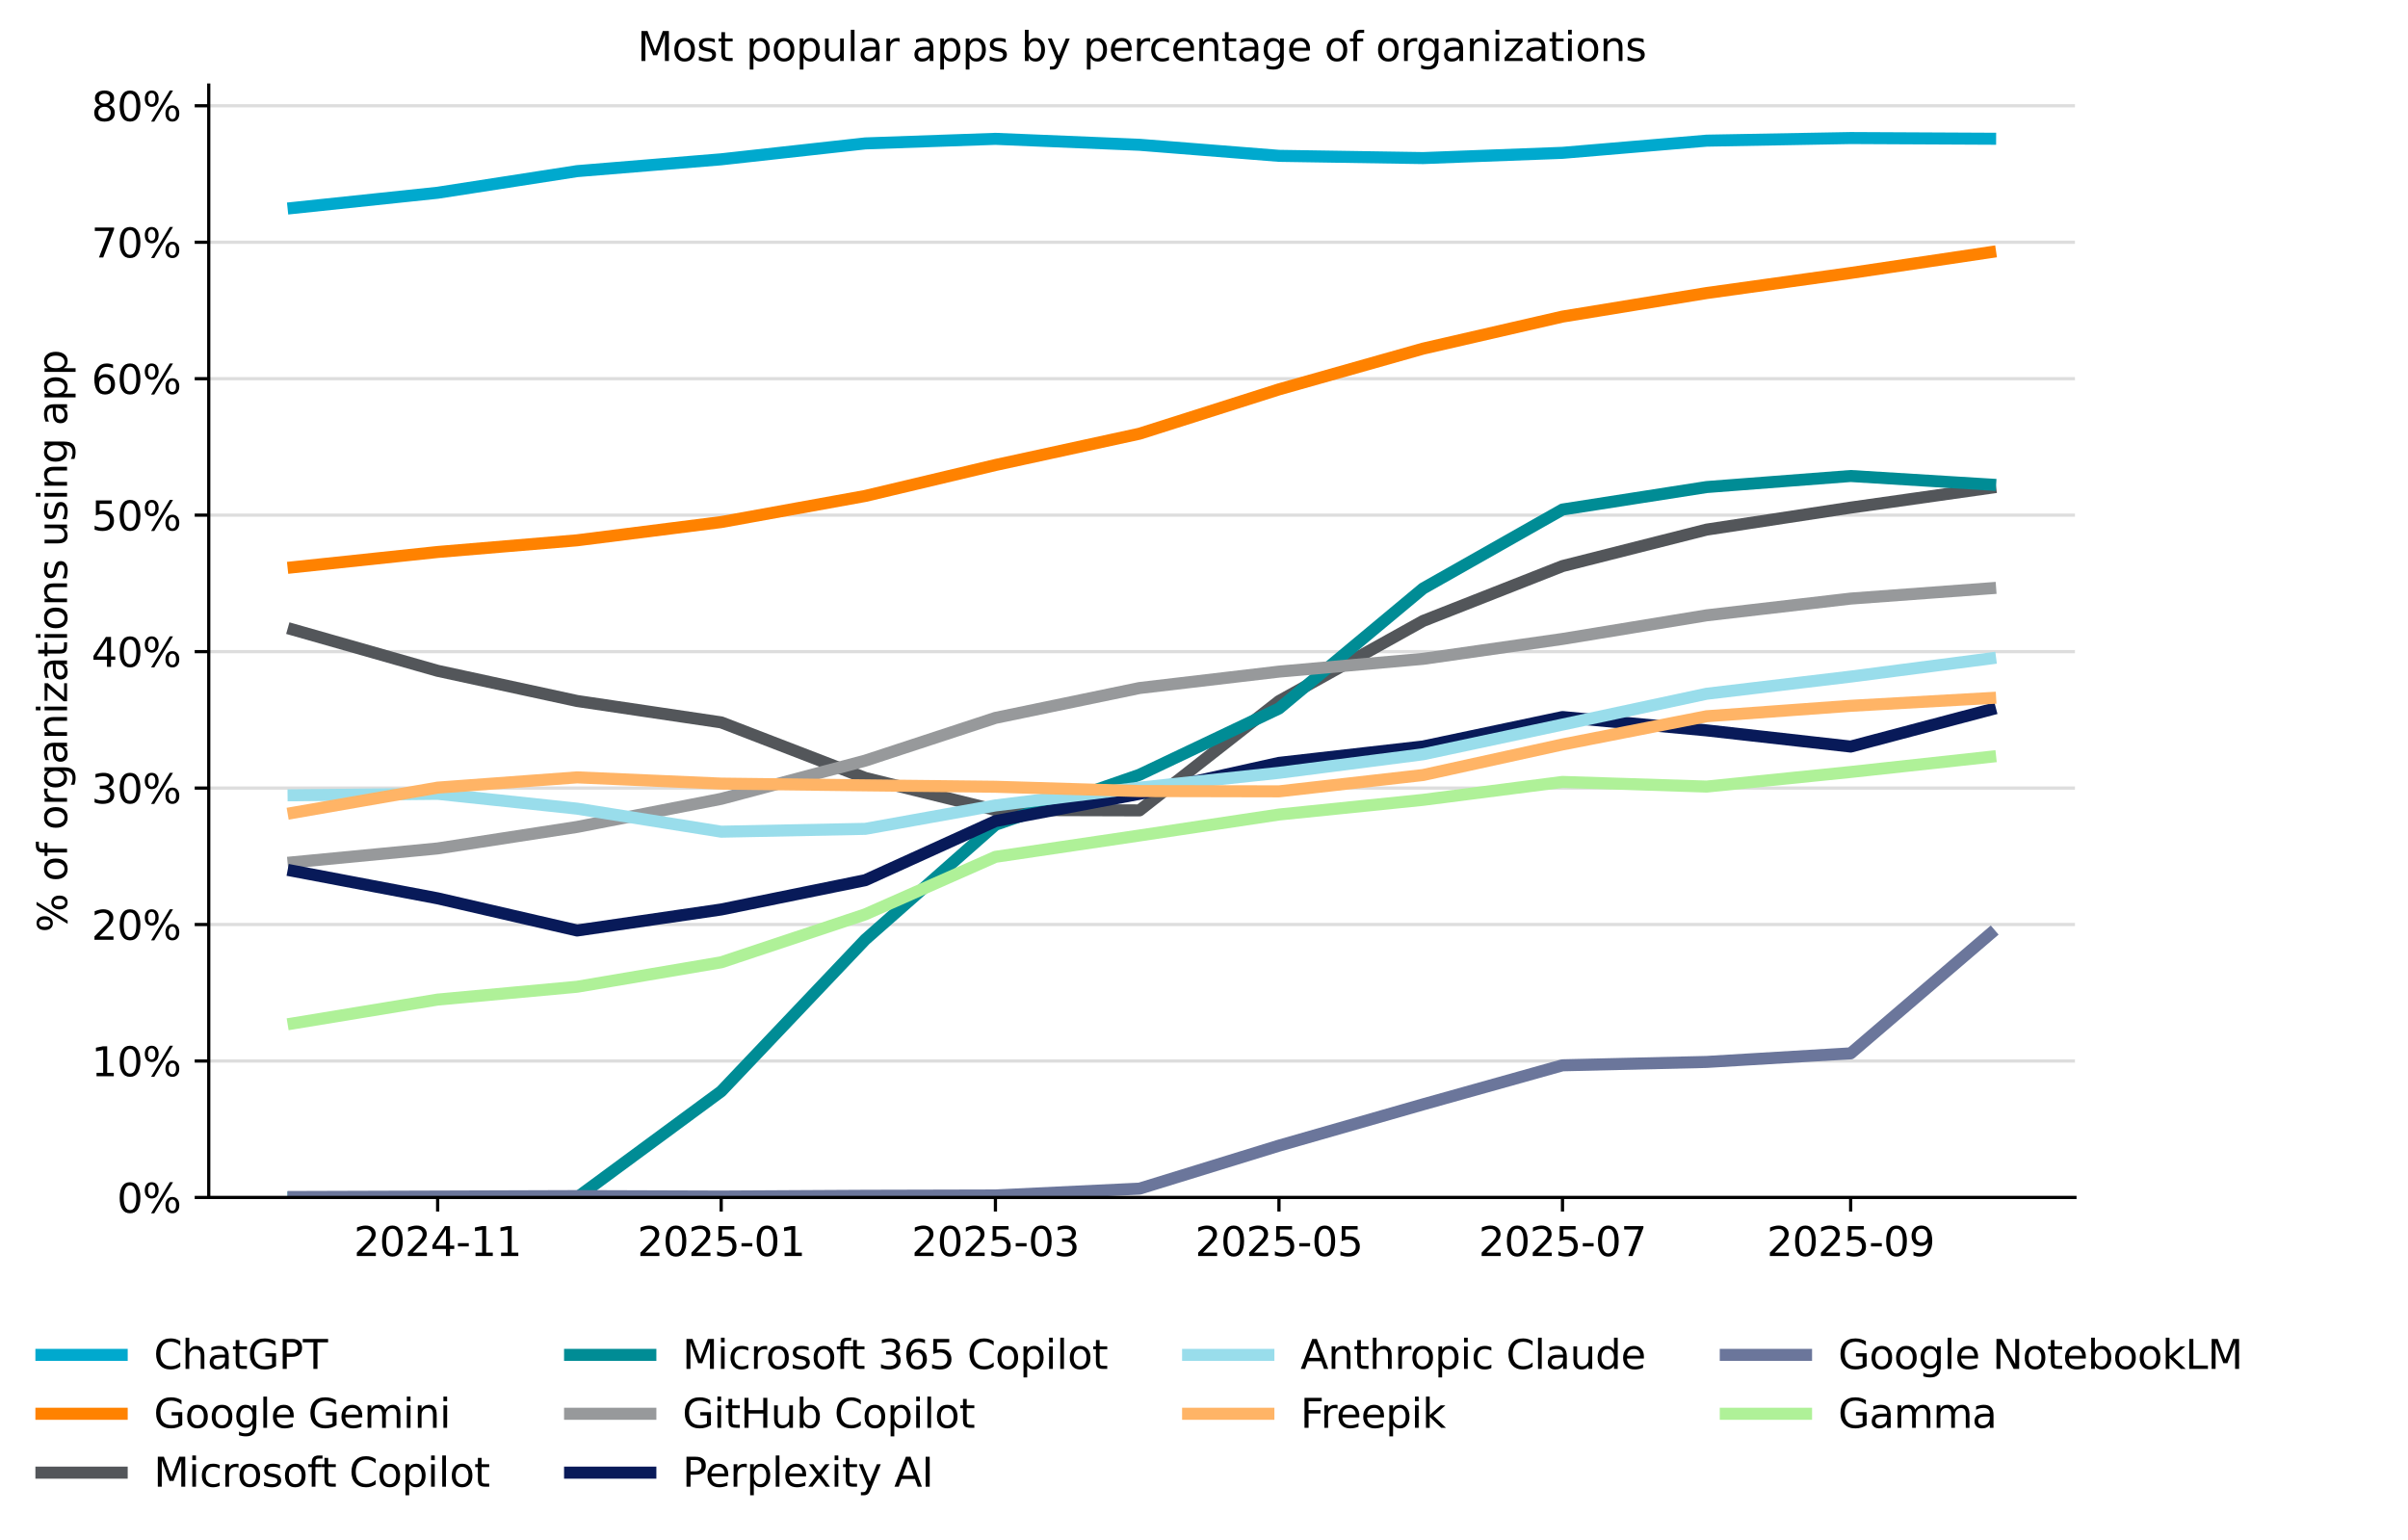 <?xml version="1.0" encoding="utf-8" standalone="no"?>
<!DOCTYPE svg PUBLIC "-//W3C//DTD SVG 1.1//EN"
  "http://www.w3.org/Graphics/SVG/1.1/DTD/svg11.dtd">
<svg xmlns:xlink="http://www.w3.org/1999/xlink" width="600pt" height="383.76pt" viewBox="0 0 600 383.76" xmlns="http://www.w3.org/2000/svg" version="1.1">
 <defs>
  <style type="text/css">*{stroke-linejoin: round; stroke-linecap: butt}</style>
 </defs>
 <g id="figure_1">
  <g id="patch_1">
   <path d="M 0 383.76 
L 600 383.76 
L 600 -0 
L 0 -0 
z
" style="fill: #ffffff"/>
  </g>
  <g id="axes_1">
   <g id="patch_2">
    <path d="M 52.013 298.4 
L 517.013 298.4 
L 517.013 21.2 
L 52.013 21.2 
z
" style="fill: #ffffff"/>
   </g>
   <g id="matplotlib.axis_1">
    <g id="xtick_1">
     <g id="line2d_1">
      <defs>
       <path id="m3b3ee5f944" d="M 0 0 
L 0 3.5 
" style="stroke: #000000; stroke-width: 0.8"/>
      </defs>
      <g>
       <use xlink:href="#m3b3ee5f944" x="109.052" y="298.4" style="stroke: #000000; stroke-width: 0.8"/>
      </g>
     </g>
     <g id="text_1">
      <!-- 2024-11 -->
      <g transform="translate(88.16 312.998) scale(0.1 -0.1)">
       <defs>
        <path id="DejaVuSans-32" d="M 1228 531 
L 3431 531 
L 3431 0 
L 469 0 
L 469 531 
Q 828 903 1448 1529 
Q 2069 2156 2228 2338 
Q 2531 2678 2651 2914 
Q 2772 3150 2772 3378 
Q 2772 3750 2511 3984 
Q 2250 4219 1831 4219 
Q 1534 4219 1204 4116 
Q 875 4013 500 3803 
L 500 4441 
Q 881 4594 1212 4672 
Q 1544 4750 1819 4750 
Q 2544 4750 2975 4387 
Q 3406 4025 3406 3419 
Q 3406 3131 3298 2873 
Q 3191 2616 2906 2266 
Q 2828 2175 2409 1742 
Q 1991 1309 1228 531 
z
" transform="scale(0.016)"/>
        <path id="DejaVuSans-30" d="M 2034 4250 
Q 1547 4250 1301 3770 
Q 1056 3291 1056 2328 
Q 1056 1369 1301 889 
Q 1547 409 2034 409 
Q 2525 409 2770 889 
Q 3016 1369 3016 2328 
Q 3016 3291 2770 3770 
Q 2525 4250 2034 4250 
z
M 2034 4750 
Q 2819 4750 3233 4129 
Q 3647 3509 3647 2328 
Q 3647 1150 3233 529 
Q 2819 -91 2034 -91 
Q 1250 -91 836 529 
Q 422 1150 422 2328 
Q 422 3509 836 4129 
Q 1250 4750 2034 4750 
z
" transform="scale(0.016)"/>
        <path id="DejaVuSans-34" d="M 2419 4116 
L 825 1625 
L 2419 1625 
L 2419 4116 
z
M 2253 4666 
L 3047 4666 
L 3047 1625 
L 3713 1625 
L 3713 1100 
L 3047 1100 
L 3047 0 
L 2419 0 
L 2419 1100 
L 313 1100 
L 313 1709 
L 2253 4666 
z
" transform="scale(0.016)"/>
        <path id="DejaVuSans-2d" d="M 313 2009 
L 1997 2009 
L 1997 1497 
L 313 1497 
L 313 2009 
z
" transform="scale(0.016)"/>
        <path id="DejaVuSans-31" d="M 794 531 
L 1825 531 
L 1825 4091 
L 703 3866 
L 703 4441 
L 1819 4666 
L 2450 4666 
L 2450 531 
L 3481 531 
L 3481 0 
L 794 0 
L 794 531 
z
" transform="scale(0.016)"/>
       </defs>
       <use xlink:href="#DejaVuSans-32"/>
       <use xlink:href="#DejaVuSans-30" transform="translate(63.623 0)"/>
       <use xlink:href="#DejaVuSans-32" transform="translate(127.246 0)"/>
       <use xlink:href="#DejaVuSans-34" transform="translate(190.869 0)"/>
       <use xlink:href="#DejaVuSans-2d" transform="translate(254.492 0)"/>
       <use xlink:href="#DejaVuSans-31" transform="translate(290.576 0)"/>
       <use xlink:href="#DejaVuSans-31" transform="translate(354.199 0)"/>
      </g>
     </g>
    </g>
    <g id="xtick_2">
     <g id="line2d_2">
      <g>
       <use xlink:href="#m3b3ee5f944" x="179.699" y="298.4" style="stroke: #000000; stroke-width: 0.8"/>
      </g>
     </g>
     <g id="text_2">
      <!-- 2025-01 -->
      <g transform="translate(158.808 312.998) scale(0.1 -0.1)">
       <defs>
        <path id="DejaVuSans-35" d="M 691 4666 
L 3169 4666 
L 3169 4134 
L 1269 4134 
L 1269 2991 
Q 1406 3038 1543 3061 
Q 1681 3084 1819 3084 
Q 2600 3084 3056 2656 
Q 3513 2228 3513 1497 
Q 3513 744 3044 326 
Q 2575 -91 1722 -91 
Q 1428 -91 1123 -41 
Q 819 9 494 109 
L 494 744 
Q 775 591 1075 516 
Q 1375 441 1709 441 
Q 2250 441 2565 725 
Q 2881 1009 2881 1497 
Q 2881 1984 2565 2268 
Q 2250 2553 1709 2553 
Q 1456 2553 1204 2497 
Q 953 2441 691 2322 
L 691 4666 
z
" transform="scale(0.016)"/>
       </defs>
       <use xlink:href="#DejaVuSans-32"/>
       <use xlink:href="#DejaVuSans-30" transform="translate(63.623 0)"/>
       <use xlink:href="#DejaVuSans-32" transform="translate(127.246 0)"/>
       <use xlink:href="#DejaVuSans-35" transform="translate(190.869 0)"/>
       <use xlink:href="#DejaVuSans-2d" transform="translate(254.492 0)"/>
       <use xlink:href="#DejaVuSans-30" transform="translate(290.576 0)"/>
       <use xlink:href="#DejaVuSans-31" transform="translate(354.199 0)"/>
      </g>
     </g>
    </g>
    <g id="xtick_3">
     <g id="line2d_3">
      <g>
       <use xlink:href="#m3b3ee5f944" x="248.031" y="298.4" style="stroke: #000000; stroke-width: 0.8"/>
      </g>
     </g>
     <g id="text_3">
      <!-- 2025-03 -->
      <g transform="translate(227.139 312.998) scale(0.1 -0.1)">
       <defs>
        <path id="DejaVuSans-33" d="M 2597 2516 
Q 3050 2419 3304 2112 
Q 3559 1806 3559 1356 
Q 3559 666 3084 287 
Q 2609 -91 1734 -91 
Q 1441 -91 1130 -33 
Q 819 25 488 141 
L 488 750 
Q 750 597 1062 519 
Q 1375 441 1716 441 
Q 2309 441 2620 675 
Q 2931 909 2931 1356 
Q 2931 1769 2642 2001 
Q 2353 2234 1838 2234 
L 1294 2234 
L 1294 2753 
L 1863 2753 
Q 2328 2753 2575 2939 
Q 2822 3125 2822 3475 
Q 2822 3834 2567 4026 
Q 2313 4219 1838 4219 
Q 1578 4219 1281 4162 
Q 984 4106 628 3988 
L 628 4550 
Q 988 4650 1302 4700 
Q 1616 4750 1894 4750 
Q 2613 4750 3031 4423 
Q 3450 4097 3450 3541 
Q 3450 3153 3228 2886 
Q 3006 2619 2597 2516 
z
" transform="scale(0.016)"/>
       </defs>
       <use xlink:href="#DejaVuSans-32"/>
       <use xlink:href="#DejaVuSans-30" transform="translate(63.623 0)"/>
       <use xlink:href="#DejaVuSans-32" transform="translate(127.246 0)"/>
       <use xlink:href="#DejaVuSans-35" transform="translate(190.869 0)"/>
       <use xlink:href="#DejaVuSans-2d" transform="translate(254.492 0)"/>
       <use xlink:href="#DejaVuSans-30" transform="translate(290.576 0)"/>
       <use xlink:href="#DejaVuSans-33" transform="translate(354.199 0)"/>
      </g>
     </g>
    </g>
    <g id="xtick_4">
     <g id="line2d_4">
      <g>
       <use xlink:href="#m3b3ee5f944" x="318.678" y="298.4" style="stroke: #000000; stroke-width: 0.8"/>
      </g>
     </g>
     <g id="text_4">
      <!-- 2025-05 -->
      <g transform="translate(297.787 312.998) scale(0.1 -0.1)">
       <use xlink:href="#DejaVuSans-32"/>
       <use xlink:href="#DejaVuSans-30" transform="translate(63.623 0)"/>
       <use xlink:href="#DejaVuSans-32" transform="translate(127.246 0)"/>
       <use xlink:href="#DejaVuSans-35" transform="translate(190.869 0)"/>
       <use xlink:href="#DejaVuSans-2d" transform="translate(254.492 0)"/>
       <use xlink:href="#DejaVuSans-30" transform="translate(290.576 0)"/>
       <use xlink:href="#DejaVuSans-35" transform="translate(354.199 0)"/>
      </g>
     </g>
    </g>
    <g id="xtick_5">
     <g id="line2d_5">
      <g>
       <use xlink:href="#m3b3ee5f944" x="389.326" y="298.4" style="stroke: #000000; stroke-width: 0.8"/>
      </g>
     </g>
     <g id="text_5">
      <!-- 2025-07 -->
      <g transform="translate(368.434 312.998) scale(0.1 -0.1)">
       <defs>
        <path id="DejaVuSans-37" d="M 525 4666 
L 3525 4666 
L 3525 4397 
L 1831 0 
L 1172 0 
L 2766 4134 
L 525 4134 
L 525 4666 
z
" transform="scale(0.016)"/>
       </defs>
       <use xlink:href="#DejaVuSans-32"/>
       <use xlink:href="#DejaVuSans-30" transform="translate(63.623 0)"/>
       <use xlink:href="#DejaVuSans-32" transform="translate(127.246 0)"/>
       <use xlink:href="#DejaVuSans-35" transform="translate(190.869 0)"/>
       <use xlink:href="#DejaVuSans-2d" transform="translate(254.492 0)"/>
       <use xlink:href="#DejaVuSans-30" transform="translate(290.576 0)"/>
       <use xlink:href="#DejaVuSans-37" transform="translate(354.199 0)"/>
      </g>
     </g>
    </g>
    <g id="xtick_6">
     <g id="line2d_6">
      <g>
       <use xlink:href="#m3b3ee5f944" x="461.131" y="298.4" style="stroke: #000000; stroke-width: 0.8"/>
      </g>
     </g>
     <g id="text_6">
      <!-- 2025-09 -->
      <g transform="translate(440.24 312.998) scale(0.1 -0.1)">
       <defs>
        <path id="DejaVuSans-39" d="M 703 97 
L 703 672 
Q 941 559 1184 500 
Q 1428 441 1663 441 
Q 2288 441 2617 861 
Q 2947 1281 2994 2138 
Q 2813 1869 2534 1725 
Q 2256 1581 1919 1581 
Q 1219 1581 811 2004 
Q 403 2428 403 3163 
Q 403 3881 828 4315 
Q 1253 4750 1959 4750 
Q 2769 4750 3195 4129 
Q 3622 3509 3622 2328 
Q 3622 1225 3098 567 
Q 2575 -91 1691 -91 
Q 1453 -91 1209 -44 
Q 966 3 703 97 
z
M 1959 2075 
Q 2384 2075 2632 2365 
Q 2881 2656 2881 3163 
Q 2881 3666 2632 3958 
Q 2384 4250 1959 4250 
Q 1534 4250 1286 3958 
Q 1038 3666 1038 3163 
Q 1038 2656 1286 2365 
Q 1534 2075 1959 2075 
z
" transform="scale(0.016)"/>
       </defs>
       <use xlink:href="#DejaVuSans-32"/>
       <use xlink:href="#DejaVuSans-30" transform="translate(63.623 0)"/>
       <use xlink:href="#DejaVuSans-32" transform="translate(127.246 0)"/>
       <use xlink:href="#DejaVuSans-35" transform="translate(190.869 0)"/>
       <use xlink:href="#DejaVuSans-2d" transform="translate(254.492 0)"/>
       <use xlink:href="#DejaVuSans-30" transform="translate(290.576 0)"/>
       <use xlink:href="#DejaVuSans-39" transform="translate(354.199 0)"/>
      </g>
     </g>
    </g>
   </g>
   <g id="matplotlib.axis_2">
    <g id="ytick_1">
     <g id="line2d_7">
      <path d="M 52.013 298.4 
L 517.013 298.4 
" clip-path="url(#pd02b541b3f)" style="fill: none; stroke: #dddddd; stroke-width: 0.8; stroke-linecap: square"/>
     </g>
     <g id="line2d_8">
      <defs>
       <path id="mddc5fbb967" d="M 0 0 
L -3.5 0 
" style="stroke: #000000; stroke-width: 0.8"/>
      </defs>
      <g>
       <use xlink:href="#mddc5fbb967" x="52.013" y="298.4" style="stroke: #000000; stroke-width: 0.8"/>
      </g>
     </g>
     <g id="text_7">
      <!-- 0% -->
      <g transform="translate(29.148 302.199) scale(0.1 -0.1)">
       <defs>
        <path id="DejaVuSans-25" d="M 4653 2053 
Q 4381 2053 4226 1822 
Q 4072 1591 4072 1178 
Q 4072 772 4226 539 
Q 4381 306 4653 306 
Q 4919 306 5073 539 
Q 5228 772 5228 1178 
Q 5228 1588 5073 1820 
Q 4919 2053 4653 2053 
z
M 4653 2450 
Q 5147 2450 5437 2106 
Q 5728 1763 5728 1178 
Q 5728 594 5436 251 
Q 5144 -91 4653 -91 
Q 4153 -91 3862 251 
Q 3572 594 3572 1178 
Q 3572 1766 3864 2108 
Q 4156 2450 4653 2450 
z
M 1428 4353 
Q 1159 4353 1004 4120 
Q 850 3888 850 3481 
Q 850 3069 1003 2837 
Q 1156 2606 1428 2606 
Q 1700 2606 1854 2837 
Q 2009 3069 2009 3481 
Q 2009 3884 1853 4118 
Q 1697 4353 1428 4353 
z
M 4250 4750 
L 4750 4750 
L 1831 -91 
L 1331 -91 
L 4250 4750 
z
M 1428 4750 
Q 1922 4750 2215 4408 
Q 2509 4066 2509 3481 
Q 2509 2891 2217 2550 
Q 1925 2209 1428 2209 
Q 931 2209 642 2551 
Q 353 2894 353 3481 
Q 353 4063 643 4406 
Q 934 4750 1428 4750 
z
" transform="scale(0.016)"/>
       </defs>
       <use xlink:href="#DejaVuSans-30"/>
       <use xlink:href="#DejaVuSans-25" transform="translate(63.623 0)"/>
      </g>
     </g>
    </g>
    <g id="ytick_2">
     <g id="line2d_9">
      <path d="M 52.013 264.395 
L 517.013 264.395 
" clip-path="url(#pd02b541b3f)" style="fill: none; stroke: #dddddd; stroke-width: 0.8; stroke-linecap: square"/>
     </g>
     <g id="line2d_10">
      <g>
       <use xlink:href="#mddc5fbb967" x="52.013" y="264.395" style="stroke: #000000; stroke-width: 0.8"/>
      </g>
     </g>
     <g id="text_8">
      <!-- 10% -->
      <g transform="translate(22.786 268.194) scale(0.1 -0.1)">
       <use xlink:href="#DejaVuSans-31"/>
       <use xlink:href="#DejaVuSans-30" transform="translate(63.623 0)"/>
       <use xlink:href="#DejaVuSans-25" transform="translate(127.246 0)"/>
      </g>
     </g>
    </g>
    <g id="ytick_3">
     <g id="line2d_11">
      <path d="M 52.013 230.39 
L 517.013 230.39 
" clip-path="url(#pd02b541b3f)" style="fill: none; stroke: #dddddd; stroke-width: 0.8; stroke-linecap: square"/>
     </g>
     <g id="line2d_12">
      <g>
       <use xlink:href="#mddc5fbb967" x="52.013" y="230.39" style="stroke: #000000; stroke-width: 0.8"/>
      </g>
     </g>
     <g id="text_9">
      <!-- 20% -->
      <g transform="translate(22.786 234.189) scale(0.1 -0.1)">
       <use xlink:href="#DejaVuSans-32"/>
       <use xlink:href="#DejaVuSans-30" transform="translate(63.623 0)"/>
       <use xlink:href="#DejaVuSans-25" transform="translate(127.246 0)"/>
      </g>
     </g>
    </g>
    <g id="ytick_4">
     <g id="line2d_13">
      <path d="M 52.013 196.385 
L 517.013 196.385 
" clip-path="url(#pd02b541b3f)" style="fill: none; stroke: #dddddd; stroke-width: 0.8; stroke-linecap: square"/>
     </g>
     <g id="line2d_14">
      <g>
       <use xlink:href="#mddc5fbb967" x="52.013" y="196.385" style="stroke: #000000; stroke-width: 0.8"/>
      </g>
     </g>
     <g id="text_10">
      <!-- 30% -->
      <g transform="translate(22.786 200.184) scale(0.1 -0.1)">
       <use xlink:href="#DejaVuSans-33"/>
       <use xlink:href="#DejaVuSans-30" transform="translate(63.623 0)"/>
       <use xlink:href="#DejaVuSans-25" transform="translate(127.246 0)"/>
      </g>
     </g>
    </g>
    <g id="ytick_5">
     <g id="line2d_15">
      <path d="M 52.013 162.38 
L 517.013 162.38 
" clip-path="url(#pd02b541b3f)" style="fill: none; stroke: #dddddd; stroke-width: 0.8; stroke-linecap: square"/>
     </g>
     <g id="line2d_16">
      <g>
       <use xlink:href="#mddc5fbb967" x="52.013" y="162.38" style="stroke: #000000; stroke-width: 0.8"/>
      </g>
     </g>
     <g id="text_11">
      <!-- 40% -->
      <g transform="translate(22.786 166.179) scale(0.1 -0.1)">
       <use xlink:href="#DejaVuSans-34"/>
       <use xlink:href="#DejaVuSans-30" transform="translate(63.623 0)"/>
       <use xlink:href="#DejaVuSans-25" transform="translate(127.246 0)"/>
      </g>
     </g>
    </g>
    <g id="ytick_6">
     <g id="line2d_17">
      <path d="M 52.013 128.374 
L 517.013 128.374 
" clip-path="url(#pd02b541b3f)" style="fill: none; stroke: #dddddd; stroke-width: 0.8; stroke-linecap: square"/>
     </g>
     <g id="line2d_18">
      <g>
       <use xlink:href="#mddc5fbb967" x="52.013" y="128.374" style="stroke: #000000; stroke-width: 0.8"/>
      </g>
     </g>
     <g id="text_12">
      <!-- 50% -->
      <g transform="translate(22.786 132.174) scale(0.1 -0.1)">
       <use xlink:href="#DejaVuSans-35"/>
       <use xlink:href="#DejaVuSans-30" transform="translate(63.623 0)"/>
       <use xlink:href="#DejaVuSans-25" transform="translate(127.246 0)"/>
      </g>
     </g>
    </g>
    <g id="ytick_7">
     <g id="line2d_19">
      <path d="M 52.013 94.369 
L 517.013 94.369 
" clip-path="url(#pd02b541b3f)" style="fill: none; stroke: #dddddd; stroke-width: 0.8; stroke-linecap: square"/>
     </g>
     <g id="line2d_20">
      <g>
       <use xlink:href="#mddc5fbb967" x="52.013" y="94.369" style="stroke: #000000; stroke-width: 0.8"/>
      </g>
     </g>
     <g id="text_13">
      <!-- 60% -->
      <g transform="translate(22.786 98.169) scale(0.1 -0.1)">
       <defs>
        <path id="DejaVuSans-36" d="M 2113 2584 
Q 1688 2584 1439 2293 
Q 1191 2003 1191 1497 
Q 1191 994 1439 701 
Q 1688 409 2113 409 
Q 2538 409 2786 701 
Q 3034 994 3034 1497 
Q 3034 2003 2786 2293 
Q 2538 2584 2113 2584 
z
M 3366 4563 
L 3366 3988 
Q 3128 4100 2886 4159 
Q 2644 4219 2406 4219 
Q 1781 4219 1451 3797 
Q 1122 3375 1075 2522 
Q 1259 2794 1537 2939 
Q 1816 3084 2150 3084 
Q 2853 3084 3261 2657 
Q 3669 2231 3669 1497 
Q 3669 778 3244 343 
Q 2819 -91 2113 -91 
Q 1303 -91 875 529 
Q 447 1150 447 2328 
Q 447 3434 972 4092 
Q 1497 4750 2381 4750 
Q 2619 4750 2861 4703 
Q 3103 4656 3366 4563 
z
" transform="scale(0.016)"/>
       </defs>
       <use xlink:href="#DejaVuSans-36"/>
       <use xlink:href="#DejaVuSans-30" transform="translate(63.623 0)"/>
       <use xlink:href="#DejaVuSans-25" transform="translate(127.246 0)"/>
      </g>
     </g>
    </g>
    <g id="ytick_8">
     <g id="line2d_21">
      <path d="M 52.013 60.364 
L 517.013 60.364 
" clip-path="url(#pd02b541b3f)" style="fill: none; stroke: #dddddd; stroke-width: 0.8; stroke-linecap: square"/>
     </g>
     <g id="line2d_22">
      <g>
       <use xlink:href="#mddc5fbb967" x="52.013" y="60.364" style="stroke: #000000; stroke-width: 0.8"/>
      </g>
     </g>
     <g id="text_14">
      <!-- 70% -->
      <g transform="translate(22.786 64.163) scale(0.1 -0.1)">
       <use xlink:href="#DejaVuSans-37"/>
       <use xlink:href="#DejaVuSans-30" transform="translate(63.623 0)"/>
       <use xlink:href="#DejaVuSans-25" transform="translate(127.246 0)"/>
      </g>
     </g>
    </g>
    <g id="ytick_9">
     <g id="line2d_23">
      <path d="M 52.013 26.359 
L 517.013 26.359 
" clip-path="url(#pd02b541b3f)" style="fill: none; stroke: #dddddd; stroke-width: 0.8; stroke-linecap: square"/>
     </g>
     <g id="line2d_24">
      <g>
       <use xlink:href="#mddc5fbb967" x="52.013" y="26.359" style="stroke: #000000; stroke-width: 0.8"/>
      </g>
     </g>
     <g id="text_15">
      <!-- 80% -->
      <g transform="translate(22.786 30.158) scale(0.1 -0.1)">
       <defs>
        <path id="DejaVuSans-38" d="M 2034 2216 
Q 1584 2216 1326 1975 
Q 1069 1734 1069 1313 
Q 1069 891 1326 650 
Q 1584 409 2034 409 
Q 2484 409 2743 651 
Q 3003 894 3003 1313 
Q 3003 1734 2745 1975 
Q 2488 2216 2034 2216 
z
M 1403 2484 
Q 997 2584 770 2862 
Q 544 3141 544 3541 
Q 544 4100 942 4425 
Q 1341 4750 2034 4750 
Q 2731 4750 3128 4425 
Q 3525 4100 3525 3541 
Q 3525 3141 3298 2862 
Q 3072 2584 2669 2484 
Q 3125 2378 3379 2068 
Q 3634 1759 3634 1313 
Q 3634 634 3220 271 
Q 2806 -91 2034 -91 
Q 1263 -91 848 271 
Q 434 634 434 1313 
Q 434 1759 690 2068 
Q 947 2378 1403 2484 
z
M 1172 3481 
Q 1172 3119 1398 2916 
Q 1625 2713 2034 2713 
Q 2441 2713 2670 2916 
Q 2900 3119 2900 3481 
Q 2900 3844 2670 4047 
Q 2441 4250 2034 4250 
Q 1625 4250 1398 4047 
Q 1172 3844 1172 3481 
z
" transform="scale(0.016)"/>
       </defs>
       <use xlink:href="#DejaVuSans-38"/>
       <use xlink:href="#DejaVuSans-30" transform="translate(63.623 0)"/>
       <use xlink:href="#DejaVuSans-25" transform="translate(127.246 0)"/>
      </g>
     </g>
    </g>
    <g id="text_16">
     <!-- % of organizations using app -->
     <g transform="translate(16.706 232.338) rotate(-90) scale(0.1 -0.1)">
      <defs>
       <path id="DejaVuSans-20" transform="scale(0.016)"/>
       <path id="DejaVuSans-6f" d="M 1959 3097 
Q 1497 3097 1228 2736 
Q 959 2375 959 1747 
Q 959 1119 1226 758 
Q 1494 397 1959 397 
Q 2419 397 2687 759 
Q 2956 1122 2956 1747 
Q 2956 2369 2687 2733 
Q 2419 3097 1959 3097 
z
M 1959 3584 
Q 2709 3584 3137 3096 
Q 3566 2609 3566 1747 
Q 3566 888 3137 398 
Q 2709 -91 1959 -91 
Q 1206 -91 779 398 
Q 353 888 353 1747 
Q 353 2609 779 3096 
Q 1206 3584 1959 3584 
z
" transform="scale(0.016)"/>
       <path id="DejaVuSans-66" d="M 2375 4863 
L 2375 4384 
L 1825 4384 
Q 1516 4384 1395 4259 
Q 1275 4134 1275 3809 
L 1275 3500 
L 2222 3500 
L 2222 3053 
L 1275 3053 
L 1275 0 
L 697 0 
L 697 3053 
L 147 3053 
L 147 3500 
L 697 3500 
L 697 3744 
Q 697 4328 969 4595 
Q 1241 4863 1831 4863 
L 2375 4863 
z
" transform="scale(0.016)"/>
       <path id="DejaVuSans-72" d="M 2631 2963 
Q 2534 3019 2420 3045 
Q 2306 3072 2169 3072 
Q 1681 3072 1420 2755 
Q 1159 2438 1159 1844 
L 1159 0 
L 581 0 
L 581 3500 
L 1159 3500 
L 1159 2956 
Q 1341 3275 1631 3429 
Q 1922 3584 2338 3584 
Q 2397 3584 2469 3576 
Q 2541 3569 2628 3553 
L 2631 2963 
z
" transform="scale(0.016)"/>
       <path id="DejaVuSans-67" d="M 2906 1791 
Q 2906 2416 2648 2759 
Q 2391 3103 1925 3103 
Q 1463 3103 1205 2759 
Q 947 2416 947 1791 
Q 947 1169 1205 825 
Q 1463 481 1925 481 
Q 2391 481 2648 825 
Q 2906 1169 2906 1791 
z
M 3481 434 
Q 3481 -459 3084 -895 
Q 2688 -1331 1869 -1331 
Q 1566 -1331 1297 -1286 
Q 1028 -1241 775 -1147 
L 775 -588 
Q 1028 -725 1275 -790 
Q 1522 -856 1778 -856 
Q 2344 -856 2625 -561 
Q 2906 -266 2906 331 
L 2906 616 
Q 2728 306 2450 153 
Q 2172 0 1784 0 
Q 1141 0 747 490 
Q 353 981 353 1791 
Q 353 2603 747 3093 
Q 1141 3584 1784 3584 
Q 2172 3584 2450 3431 
Q 2728 3278 2906 2969 
L 2906 3500 
L 3481 3500 
L 3481 434 
z
" transform="scale(0.016)"/>
       <path id="DejaVuSans-61" d="M 2194 1759 
Q 1497 1759 1228 1600 
Q 959 1441 959 1056 
Q 959 750 1161 570 
Q 1363 391 1709 391 
Q 2188 391 2477 730 
Q 2766 1069 2766 1631 
L 2766 1759 
L 2194 1759 
z
M 3341 1997 
L 3341 0 
L 2766 0 
L 2766 531 
Q 2569 213 2275 61 
Q 1981 -91 1556 -91 
Q 1019 -91 701 211 
Q 384 513 384 1019 
Q 384 1609 779 1909 
Q 1175 2209 1959 2209 
L 2766 2209 
L 2766 2266 
Q 2766 2663 2505 2880 
Q 2244 3097 1772 3097 
Q 1472 3097 1187 3025 
Q 903 2953 641 2809 
L 641 3341 
Q 956 3463 1253 3523 
Q 1550 3584 1831 3584 
Q 2591 3584 2966 3190 
Q 3341 2797 3341 1997 
z
" transform="scale(0.016)"/>
       <path id="DejaVuSans-6e" d="M 3513 2113 
L 3513 0 
L 2938 0 
L 2938 2094 
Q 2938 2591 2744 2837 
Q 2550 3084 2163 3084 
Q 1697 3084 1428 2787 
Q 1159 2491 1159 1978 
L 1159 0 
L 581 0 
L 581 3500 
L 1159 3500 
L 1159 2956 
Q 1366 3272 1645 3428 
Q 1925 3584 2291 3584 
Q 2894 3584 3203 3211 
Q 3513 2838 3513 2113 
z
" transform="scale(0.016)"/>
       <path id="DejaVuSans-69" d="M 603 3500 
L 1178 3500 
L 1178 0 
L 603 0 
L 603 3500 
z
M 603 4863 
L 1178 4863 
L 1178 4134 
L 603 4134 
L 603 4863 
z
" transform="scale(0.016)"/>
       <path id="DejaVuSans-7a" d="M 353 3500 
L 3084 3500 
L 3084 2975 
L 922 459 
L 3084 459 
L 3084 0 
L 275 0 
L 275 525 
L 2438 3041 
L 353 3041 
L 353 3500 
z
" transform="scale(0.016)"/>
       <path id="DejaVuSans-74" d="M 1172 4494 
L 1172 3500 
L 2356 3500 
L 2356 3053 
L 1172 3053 
L 1172 1153 
Q 1172 725 1289 603 
Q 1406 481 1766 481 
L 2356 481 
L 2356 0 
L 1766 0 
Q 1100 0 847 248 
Q 594 497 594 1153 
L 594 3053 
L 172 3053 
L 172 3500 
L 594 3500 
L 594 4494 
L 1172 4494 
z
" transform="scale(0.016)"/>
       <path id="DejaVuSans-73" d="M 2834 3397 
L 2834 2853 
Q 2591 2978 2328 3040 
Q 2066 3103 1784 3103 
Q 1356 3103 1142 2972 
Q 928 2841 928 2578 
Q 928 2378 1081 2264 
Q 1234 2150 1697 2047 
L 1894 2003 
Q 2506 1872 2764 1633 
Q 3022 1394 3022 966 
Q 3022 478 2636 193 
Q 2250 -91 1575 -91 
Q 1294 -91 989 -36 
Q 684 19 347 128 
L 347 722 
Q 666 556 975 473 
Q 1284 391 1588 391 
Q 1994 391 2212 530 
Q 2431 669 2431 922 
Q 2431 1156 2273 1281 
Q 2116 1406 1581 1522 
L 1381 1569 
Q 847 1681 609 1914 
Q 372 2147 372 2553 
Q 372 3047 722 3315 
Q 1072 3584 1716 3584 
Q 2034 3584 2315 3537 
Q 2597 3491 2834 3397 
z
" transform="scale(0.016)"/>
       <path id="DejaVuSans-75" d="M 544 1381 
L 544 3500 
L 1119 3500 
L 1119 1403 
Q 1119 906 1312 657 
Q 1506 409 1894 409 
Q 2359 409 2629 706 
Q 2900 1003 2900 1516 
L 2900 3500 
L 3475 3500 
L 3475 0 
L 2900 0 
L 2900 538 
Q 2691 219 2414 64 
Q 2138 -91 1772 -91 
Q 1169 -91 856 284 
Q 544 659 544 1381 
z
M 1991 3584 
L 1991 3584 
z
" transform="scale(0.016)"/>
       <path id="DejaVuSans-70" d="M 1159 525 
L 1159 -1331 
L 581 -1331 
L 581 3500 
L 1159 3500 
L 1159 2969 
Q 1341 3281 1617 3432 
Q 1894 3584 2278 3584 
Q 2916 3584 3314 3078 
Q 3713 2572 3713 1747 
Q 3713 922 3314 415 
Q 2916 -91 2278 -91 
Q 1894 -91 1617 61 
Q 1341 213 1159 525 
z
M 3116 1747 
Q 3116 2381 2855 2742 
Q 2594 3103 2138 3103 
Q 1681 3103 1420 2742 
Q 1159 2381 1159 1747 
Q 1159 1113 1420 752 
Q 1681 391 2138 391 
Q 2594 391 2855 752 
Q 3116 1113 3116 1747 
z
" transform="scale(0.016)"/>
      </defs>
      <use xlink:href="#DejaVuSans-25"/>
      <use xlink:href="#DejaVuSans-20" transform="translate(95.02 0)"/>
      <use xlink:href="#DejaVuSans-6f" transform="translate(126.807 0)"/>
      <use xlink:href="#DejaVuSans-66" transform="translate(187.988 0)"/>
      <use xlink:href="#DejaVuSans-20" transform="translate(223.193 0)"/>
      <use xlink:href="#DejaVuSans-6f" transform="translate(254.98 0)"/>
      <use xlink:href="#DejaVuSans-72" transform="translate(316.162 0)"/>
      <use xlink:href="#DejaVuSans-67" transform="translate(355.525 0)"/>
      <use xlink:href="#DejaVuSans-61" transform="translate(419.002 0)"/>
      <use xlink:href="#DejaVuSans-6e" transform="translate(480.281 0)"/>
      <use xlink:href="#DejaVuSans-69" transform="translate(543.66 0)"/>
      <use xlink:href="#DejaVuSans-7a" transform="translate(571.443 0)"/>
      <use xlink:href="#DejaVuSans-61" transform="translate(623.934 0)"/>
      <use xlink:href="#DejaVuSans-74" transform="translate(685.213 0)"/>
      <use xlink:href="#DejaVuSans-69" transform="translate(724.422 0)"/>
      <use xlink:href="#DejaVuSans-6f" transform="translate(752.205 0)"/>
      <use xlink:href="#DejaVuSans-6e" transform="translate(813.387 0)"/>
      <use xlink:href="#DejaVuSans-73" transform="translate(876.766 0)"/>
      <use xlink:href="#DejaVuSans-20" transform="translate(928.865 0)"/>
      <use xlink:href="#DejaVuSans-75" transform="translate(960.652 0)"/>
      <use xlink:href="#DejaVuSans-73" transform="translate(1024.031 0)"/>
      <use xlink:href="#DejaVuSans-69" transform="translate(1076.131 0)"/>
      <use xlink:href="#DejaVuSans-6e" transform="translate(1103.914 0)"/>
      <use xlink:href="#DejaVuSans-67" transform="translate(1167.293 0)"/>
      <use xlink:href="#DejaVuSans-20" transform="translate(1230.77 0)"/>
      <use xlink:href="#DejaVuSans-61" transform="translate(1262.557 0)"/>
      <use xlink:href="#DejaVuSans-70" transform="translate(1323.836 0)"/>
      <use xlink:href="#DejaVuSans-70" transform="translate(1387.312 0)"/>
     </g>
    </g>
   </g>
   <g id="line2d_25">
    <path d="M 73.149 51.809 
L 109.052 48.033 
L 143.796 42.646 
L 179.699 39.699 
L 215.602 35.737 
L 248.031 34.601 
L 283.933 36.081 
L 318.678 38.833 
L 354.581 39.392 
L 389.326 38.086 
L 425.229 35.053 
L 461.131 34.4 
L 495.876 34.571 
" clip-path="url(#pd02b541b3f)" style="fill: none; stroke: #00a9ce; stroke-width: 3; stroke-linecap: square"/>
   </g>
   <g id="line2d_26">
    <path d="M 73.149 141.345 
L 109.052 137.554 
L 143.796 134.64 
L 179.699 130.096 
L 215.602 123.588 
L 248.031 115.883 
L 283.933 108.074 
L 318.678 97.03 
L 354.581 86.879 
L 389.326 78.893 
L 425.229 73.026 
L 461.131 68.023 
L 495.876 62.854 
" clip-path="url(#pd02b541b3f)" style="fill: none; stroke: #ff8200; stroke-width: 3; stroke-linecap: square"/>
   </g>
   <g id="line2d_27">
    <path d="M 73.149 156.937 
L 109.052 167.164 
L 143.796 174.684 
L 179.699 180.015 
L 215.602 193.86 
L 248.031 201.838 
L 283.933 201.943 
L 318.678 174.721 
L 354.581 154.739 
L 389.326 141.062 
L 425.229 131.977 
L 461.131 126.494 
L 495.876 121.572 
" clip-path="url(#pd02b541b3f)" style="fill: none; stroke: #53565a; stroke-width: 3; stroke-linecap: square"/>
   </g>
   <g id="line2d_28">
    <path d="M 73.149 298.4 
L 109.052 298.4 
L 143.796 298.4 
L 179.699 271.952 
L 215.602 234.134 
L 248.031 205.53 
L 283.933 193.062 
L 318.678 176.557 
L 354.581 146.649 
L 389.326 126.971 
L 425.229 121.372 
L 461.131 118.618 
L 495.876 120.75 
" clip-path="url(#pd02b541b3f)" style="fill: none; stroke: #008c95; stroke-width: 3; stroke-linecap: square"/>
   </g>
   <g id="line2d_29">
    <path d="M 73.149 214.865 
L 109.052 211.425 
L 143.796 206.067 
L 179.699 199.071 
L 215.602 189.542 
L 248.031 178.892 
L 283.933 171.451 
L 318.678 167.366 
L 354.581 164.182 
L 389.326 159.225 
L 425.229 153.336 
L 461.131 149.165 
L 495.876 146.604 
" clip-path="url(#pd02b541b3f)" style="fill: none; stroke: #97999b; stroke-width: 3; stroke-linecap: square"/>
   </g>
   <g id="line2d_30">
    <path d="M 73.149 217.051 
L 109.052 223.863 
L 143.796 231.877 
L 179.699 226.639 
L 215.602 219.339 
L 248.031 204.609 
L 283.933 197.819 
L 318.678 190.106 
L 354.581 186.019 
L 389.326 178.683 
L 425.229 182.007 
L 461.131 186.041 
L 495.876 176.856 
" clip-path="url(#pd02b541b3f)" style="fill: none; stroke: #081a59; stroke-width: 3; stroke-linecap: square"/>
   </g>
   <g id="line2d_31">
    <path d="M 73.149 198.173 
L 109.052 197.819 
L 143.796 201.512 
L 179.699 207.252 
L 215.602 206.544 
L 248.031 200.709 
L 283.933 196.28 
L 318.678 192.586 
L 354.581 187.963 
L 389.326 180.563 
L 425.229 172.88 
L 461.131 168.607 
L 495.876 164.093 
" clip-path="url(#pd02b541b3f)" style="fill: none; stroke: #99ddeb; stroke-width: 3; stroke-linecap: square"/>
   </g>
   <g id="line2d_32">
    <path d="M 73.149 202.518 
L 109.052 196.269 
L 143.796 193.716 
L 179.699 195.271 
L 215.602 195.702 
L 248.031 196.056 
L 283.933 197.127 
L 318.678 197.199 
L 354.581 193.135 
L 389.326 185.513 
L 425.229 178.486 
L 461.131 175.886 
L 495.876 173.95 
" clip-path="url(#pd02b541b3f)" style="fill: none; stroke: #ffb466; stroke-width: 3; stroke-linecap: square"/>
   </g>
   <g id="line2d_33">
    <path d="M 73.149 298.286 
L 109.052 298.174 
L 143.796 298.06 
L 179.699 298.175 
L 215.602 297.982 
L 248.031 297.902 
L 283.933 296.202 
L 318.678 285.491 
L 354.581 275.201 
L 389.326 265.468 
L 425.229 264.631 
L 461.131 262.49 
L 495.876 232.736 
" clip-path="url(#pd02b541b3f)" style="fill: none; stroke: #6b769b; stroke-width: 3; stroke-linecap: square"/>
   </g>
   <g id="line2d_34">
    <path d="M 73.149 255.001 
L 109.052 249.089 
L 143.796 245.895 
L 179.699 239.8 
L 215.602 227.85 
L 248.031 213.518 
L 283.933 208.197 
L 318.678 202.975 
L 354.581 199.319 
L 389.326 194.853 
L 425.229 196.011 
L 461.131 192.373 
L 495.876 188.594 
" clip-path="url(#pd02b541b3f)" style="fill: none; stroke: #aff198; stroke-width: 3; stroke-linecap: square"/>
   </g>
   <g id="patch_3">
    <path d="M 52.013 298.4 
L 52.013 21.2 
" style="fill: none; stroke: #000000; stroke-width: 0.8; stroke-linejoin: miter; stroke-linecap: square"/>
   </g>
   <g id="patch_4">
    <path d="M 52.013 298.4 
L 517.013 298.4 
" style="fill: none; stroke: #000000; stroke-width: 0.8; stroke-linejoin: miter; stroke-linecap: square"/>
   </g>
   <g id="text_17">
    <!-- Most popular apps by percentage of organizations -->
    <g transform="translate(158.827 15.2) scale(0.1 -0.1)">
     <defs>
      <path id="DejaVuSans-4d" d="M 628 4666 
L 1569 4666 
L 2759 1491 
L 3956 4666 
L 4897 4666 
L 4897 0 
L 4281 0 
L 4281 4097 
L 3078 897 
L 2444 897 
L 1241 4097 
L 1241 0 
L 628 0 
L 628 4666 
z
" transform="scale(0.016)"/>
      <path id="DejaVuSans-6c" d="M 603 4863 
L 1178 4863 
L 1178 0 
L 603 0 
L 603 4863 
z
" transform="scale(0.016)"/>
      <path id="DejaVuSans-62" d="M 3116 1747 
Q 3116 2381 2855 2742 
Q 2594 3103 2138 3103 
Q 1681 3103 1420 2742 
Q 1159 2381 1159 1747 
Q 1159 1113 1420 752 
Q 1681 391 2138 391 
Q 2594 391 2855 752 
Q 3116 1113 3116 1747 
z
M 1159 2969 
Q 1341 3281 1617 3432 
Q 1894 3584 2278 3584 
Q 2916 3584 3314 3078 
Q 3713 2572 3713 1747 
Q 3713 922 3314 415 
Q 2916 -91 2278 -91 
Q 1894 -91 1617 61 
Q 1341 213 1159 525 
L 1159 0 
L 581 0 
L 581 4863 
L 1159 4863 
L 1159 2969 
z
" transform="scale(0.016)"/>
      <path id="DejaVuSans-79" d="M 2059 -325 
Q 1816 -950 1584 -1140 
Q 1353 -1331 966 -1331 
L 506 -1331 
L 506 -850 
L 844 -850 
Q 1081 -850 1212 -737 
Q 1344 -625 1503 -206 
L 1606 56 
L 191 3500 
L 800 3500 
L 1894 763 
L 2988 3500 
L 3597 3500 
L 2059 -325 
z
" transform="scale(0.016)"/>
      <path id="DejaVuSans-65" d="M 3597 1894 
L 3597 1613 
L 953 1613 
Q 991 1019 1311 708 
Q 1631 397 2203 397 
Q 2534 397 2845 478 
Q 3156 559 3463 722 
L 3463 178 
Q 3153 47 2828 -22 
Q 2503 -91 2169 -91 
Q 1331 -91 842 396 
Q 353 884 353 1716 
Q 353 2575 817 3079 
Q 1281 3584 2069 3584 
Q 2775 3584 3186 3129 
Q 3597 2675 3597 1894 
z
M 3022 2063 
Q 3016 2534 2758 2815 
Q 2500 3097 2075 3097 
Q 1594 3097 1305 2825 
Q 1016 2553 972 2059 
L 3022 2063 
z
" transform="scale(0.016)"/>
      <path id="DejaVuSans-63" d="M 3122 3366 
L 3122 2828 
Q 2878 2963 2633 3030 
Q 2388 3097 2138 3097 
Q 1578 3097 1268 2742 
Q 959 2388 959 1747 
Q 959 1106 1268 751 
Q 1578 397 2138 397 
Q 2388 397 2633 464 
Q 2878 531 3122 666 
L 3122 134 
Q 2881 22 2623 -34 
Q 2366 -91 2075 -91 
Q 1284 -91 818 406 
Q 353 903 353 1747 
Q 353 2603 823 3093 
Q 1294 3584 2113 3584 
Q 2378 3584 2631 3529 
Q 2884 3475 3122 3366 
z
" transform="scale(0.016)"/>
     </defs>
     <use xlink:href="#DejaVuSans-4d"/>
     <use xlink:href="#DejaVuSans-6f" transform="translate(86.279 0)"/>
     <use xlink:href="#DejaVuSans-73" transform="translate(147.461 0)"/>
     <use xlink:href="#DejaVuSans-74" transform="translate(199.561 0)"/>
     <use xlink:href="#DejaVuSans-20" transform="translate(238.77 0)"/>
     <use xlink:href="#DejaVuSans-70" transform="translate(270.557 0)"/>
     <use xlink:href="#DejaVuSans-6f" transform="translate(334.033 0)"/>
     <use xlink:href="#DejaVuSans-70" transform="translate(395.215 0)"/>
     <use xlink:href="#DejaVuSans-75" transform="translate(458.691 0)"/>
     <use xlink:href="#DejaVuSans-6c" transform="translate(522.07 0)"/>
     <use xlink:href="#DejaVuSans-61" transform="translate(549.854 0)"/>
     <use xlink:href="#DejaVuSans-72" transform="translate(611.133 0)"/>
     <use xlink:href="#DejaVuSans-20" transform="translate(652.246 0)"/>
     <use xlink:href="#DejaVuSans-61" transform="translate(684.033 0)"/>
     <use xlink:href="#DejaVuSans-70" transform="translate(745.312 0)"/>
     <use xlink:href="#DejaVuSans-70" transform="translate(808.789 0)"/>
     <use xlink:href="#DejaVuSans-73" transform="translate(872.266 0)"/>
     <use xlink:href="#DejaVuSans-20" transform="translate(924.365 0)"/>
     <use xlink:href="#DejaVuSans-62" transform="translate(956.152 0)"/>
     <use xlink:href="#DejaVuSans-79" transform="translate(1019.629 0)"/>
     <use xlink:href="#DejaVuSans-20" transform="translate(1078.809 0)"/>
     <use xlink:href="#DejaVuSans-70" transform="translate(1110.596 0)"/>
     <use xlink:href="#DejaVuSans-65" transform="translate(1174.072 0)"/>
     <use xlink:href="#DejaVuSans-72" transform="translate(1235.596 0)"/>
     <use xlink:href="#DejaVuSans-63" transform="translate(1274.459 0)"/>
     <use xlink:href="#DejaVuSans-65" transform="translate(1329.439 0)"/>
     <use xlink:href="#DejaVuSans-6e" transform="translate(1390.963 0)"/>
     <use xlink:href="#DejaVuSans-74" transform="translate(1454.342 0)"/>
     <use xlink:href="#DejaVuSans-61" transform="translate(1493.551 0)"/>
     <use xlink:href="#DejaVuSans-67" transform="translate(1554.83 0)"/>
     <use xlink:href="#DejaVuSans-65" transform="translate(1618.307 0)"/>
     <use xlink:href="#DejaVuSans-20" transform="translate(1679.83 0)"/>
     <use xlink:href="#DejaVuSans-6f" transform="translate(1711.617 0)"/>
     <use xlink:href="#DejaVuSans-66" transform="translate(1772.799 0)"/>
     <use xlink:href="#DejaVuSans-20" transform="translate(1808.004 0)"/>
     <use xlink:href="#DejaVuSans-6f" transform="translate(1839.791 0)"/>
     <use xlink:href="#DejaVuSans-72" transform="translate(1900.973 0)"/>
     <use xlink:href="#DejaVuSans-67" transform="translate(1940.336 0)"/>
     <use xlink:href="#DejaVuSans-61" transform="translate(2003.812 0)"/>
     <use xlink:href="#DejaVuSans-6e" transform="translate(2065.092 0)"/>
     <use xlink:href="#DejaVuSans-69" transform="translate(2128.471 0)"/>
     <use xlink:href="#DejaVuSans-7a" transform="translate(2156.254 0)"/>
     <use xlink:href="#DejaVuSans-61" transform="translate(2208.744 0)"/>
     <use xlink:href="#DejaVuSans-74" transform="translate(2270.023 0)"/>
     <use xlink:href="#DejaVuSans-69" transform="translate(2309.232 0)"/>
     <use xlink:href="#DejaVuSans-6f" transform="translate(2337.016 0)"/>
     <use xlink:href="#DejaVuSans-6e" transform="translate(2398.197 0)"/>
     <use xlink:href="#DejaVuSans-73" transform="translate(2461.576 0)"/>
    </g>
   </g>
   <g id="legend_1">
    <g id="line2d_35">
     <path d="M 10.32 337.624 
L 20.32 337.624 
L 30.32 337.624 
" style="fill: none; stroke: #00a9ce; stroke-width: 3; stroke-linecap: square"/>
    </g>
    <g id="text_18">
     <!-- ChatGPT -->
     <g transform="translate(38.32 341.124) scale(0.1 -0.1)">
      <defs>
       <path id="DejaVuSans-43" d="M 4122 4306 
L 4122 3641 
Q 3803 3938 3442 4084 
Q 3081 4231 2675 4231 
Q 1875 4231 1450 3742 
Q 1025 3253 1025 2328 
Q 1025 1406 1450 917 
Q 1875 428 2675 428 
Q 3081 428 3442 575 
Q 3803 722 4122 1019 
L 4122 359 
Q 3791 134 3420 21 
Q 3050 -91 2638 -91 
Q 1578 -91 968 557 
Q 359 1206 359 2328 
Q 359 3453 968 4101 
Q 1578 4750 2638 4750 
Q 3056 4750 3426 4639 
Q 3797 4528 4122 4306 
z
" transform="scale(0.016)"/>
       <path id="DejaVuSans-68" d="M 3513 2113 
L 3513 0 
L 2938 0 
L 2938 2094 
Q 2938 2591 2744 2837 
Q 2550 3084 2163 3084 
Q 1697 3084 1428 2787 
Q 1159 2491 1159 1978 
L 1159 0 
L 581 0 
L 581 4863 
L 1159 4863 
L 1159 2956 
Q 1366 3272 1645 3428 
Q 1925 3584 2291 3584 
Q 2894 3584 3203 3211 
Q 3513 2838 3513 2113 
z
" transform="scale(0.016)"/>
       <path id="DejaVuSans-47" d="M 3809 666 
L 3809 1919 
L 2778 1919 
L 2778 2438 
L 4434 2438 
L 4434 434 
Q 4069 175 3628 42 
Q 3188 -91 2688 -91 
Q 1594 -91 976 548 
Q 359 1188 359 2328 
Q 359 3472 976 4111 
Q 1594 4750 2688 4750 
Q 3144 4750 3555 4637 
Q 3966 4525 4313 4306 
L 4313 3634 
Q 3963 3931 3569 4081 
Q 3175 4231 2741 4231 
Q 1884 4231 1454 3753 
Q 1025 3275 1025 2328 
Q 1025 1384 1454 906 
Q 1884 428 2741 428 
Q 3075 428 3337 486 
Q 3600 544 3809 666 
z
" transform="scale(0.016)"/>
       <path id="DejaVuSans-50" d="M 1259 4147 
L 1259 2394 
L 2053 2394 
Q 2494 2394 2734 2622 
Q 2975 2850 2975 3272 
Q 2975 3691 2734 3919 
Q 2494 4147 2053 4147 
L 1259 4147 
z
M 628 4666 
L 2053 4666 
Q 2838 4666 3239 4311 
Q 3641 3956 3641 3272 
Q 3641 2581 3239 2228 
Q 2838 1875 2053 1875 
L 1259 1875 
L 1259 0 
L 628 0 
L 628 4666 
z
" transform="scale(0.016)"/>
       <path id="DejaVuSans-54" d="M -19 4666 
L 3928 4666 
L 3928 4134 
L 2272 4134 
L 2272 0 
L 1638 0 
L 1638 4134 
L -19 4134 
L -19 4666 
z
" transform="scale(0.016)"/>
      </defs>
      <use xlink:href="#DejaVuSans-43"/>
      <use xlink:href="#DejaVuSans-68" transform="translate(69.824 0)"/>
      <use xlink:href="#DejaVuSans-61" transform="translate(133.203 0)"/>
      <use xlink:href="#DejaVuSans-74" transform="translate(194.482 0)"/>
      <use xlink:href="#DejaVuSans-47" transform="translate(233.691 0)"/>
      <use xlink:href="#DejaVuSans-50" transform="translate(311.182 0)"/>
      <use xlink:href="#DejaVuSans-54" transform="translate(371.484 0)"/>
     </g>
    </g>
    <g id="line2d_36">
     <path d="M 10.32 352.302 
L 20.32 352.302 
L 30.32 352.302 
" style="fill: none; stroke: #ff8200; stroke-width: 3; stroke-linecap: square"/>
    </g>
    <g id="text_19">
     <!-- Google Gemini -->
     <g transform="translate(38.32 355.802) scale(0.1 -0.1)">
      <defs>
       <path id="DejaVuSans-6d" d="M 3328 2828 
Q 3544 3216 3844 3400 
Q 4144 3584 4550 3584 
Q 5097 3584 5394 3201 
Q 5691 2819 5691 2113 
L 5691 0 
L 5113 0 
L 5113 2094 
Q 5113 2597 4934 2840 
Q 4756 3084 4391 3084 
Q 3944 3084 3684 2787 
Q 3425 2491 3425 1978 
L 3425 0 
L 2847 0 
L 2847 2094 
Q 2847 2600 2669 2842 
Q 2491 3084 2119 3084 
Q 1678 3084 1418 2786 
Q 1159 2488 1159 1978 
L 1159 0 
L 581 0 
L 581 3500 
L 1159 3500 
L 1159 2956 
Q 1356 3278 1631 3431 
Q 1906 3584 2284 3584 
Q 2666 3584 2933 3390 
Q 3200 3197 3328 2828 
z
" transform="scale(0.016)"/>
      </defs>
      <use xlink:href="#DejaVuSans-47"/>
      <use xlink:href="#DejaVuSans-6f" transform="translate(77.49 0)"/>
      <use xlink:href="#DejaVuSans-6f" transform="translate(138.672 0)"/>
      <use xlink:href="#DejaVuSans-67" transform="translate(199.854 0)"/>
      <use xlink:href="#DejaVuSans-6c" transform="translate(263.33 0)"/>
      <use xlink:href="#DejaVuSans-65" transform="translate(291.113 0)"/>
      <use xlink:href="#DejaVuSans-20" transform="translate(352.637 0)"/>
      <use xlink:href="#DejaVuSans-47" transform="translate(384.424 0)"/>
      <use xlink:href="#DejaVuSans-65" transform="translate(461.914 0)"/>
      <use xlink:href="#DejaVuSans-6d" transform="translate(523.438 0)"/>
      <use xlink:href="#DejaVuSans-69" transform="translate(620.85 0)"/>
      <use xlink:href="#DejaVuSans-6e" transform="translate(648.633 0)"/>
      <use xlink:href="#DejaVuSans-69" transform="translate(712.012 0)"/>
     </g>
    </g>
    <g id="line2d_37">
     <path d="M 10.32 366.98 
L 20.32 366.98 
L 30.32 366.98 
" style="fill: none; stroke: #53565a; stroke-width: 3; stroke-linecap: square"/>
    </g>
    <g id="text_20">
     <!-- Microsoft Copilot -->
     <g transform="translate(38.32 370.48) scale(0.1 -0.1)">
      <use xlink:href="#DejaVuSans-4d"/>
      <use xlink:href="#DejaVuSans-69" transform="translate(86.279 0)"/>
      <use xlink:href="#DejaVuSans-63" transform="translate(114.062 0)"/>
      <use xlink:href="#DejaVuSans-72" transform="translate(169.043 0)"/>
      <use xlink:href="#DejaVuSans-6f" transform="translate(207.906 0)"/>
      <use xlink:href="#DejaVuSans-73" transform="translate(269.088 0)"/>
      <use xlink:href="#DejaVuSans-6f" transform="translate(321.188 0)"/>
      <use xlink:href="#DejaVuSans-66" transform="translate(382.369 0)"/>
      <use xlink:href="#DejaVuSans-74" transform="translate(415.824 0)"/>
      <use xlink:href="#DejaVuSans-20" transform="translate(455.033 0)"/>
      <use xlink:href="#DejaVuSans-43" transform="translate(486.82 0)"/>
      <use xlink:href="#DejaVuSans-6f" transform="translate(556.645 0)"/>
      <use xlink:href="#DejaVuSans-70" transform="translate(617.826 0)"/>
      <use xlink:href="#DejaVuSans-69" transform="translate(681.303 0)"/>
      <use xlink:href="#DejaVuSans-6c" transform="translate(709.086 0)"/>
      <use xlink:href="#DejaVuSans-6f" transform="translate(736.869 0)"/>
      <use xlink:href="#DejaVuSans-74" transform="translate(798.051 0)"/>
     </g>
    </g>
    <g id="line2d_38">
     <path d="M 142.047 337.624 
L 152.047 337.624 
L 162.047 337.624 
" style="fill: none; stroke: #008c95; stroke-width: 3; stroke-linecap: square"/>
    </g>
    <g id="text_21">
     <!-- Microsoft 365 Copilot -->
     <g transform="translate(170.047 341.124) scale(0.1 -0.1)">
      <use xlink:href="#DejaVuSans-4d"/>
      <use xlink:href="#DejaVuSans-69" transform="translate(86.279 0)"/>
      <use xlink:href="#DejaVuSans-63" transform="translate(114.062 0)"/>
      <use xlink:href="#DejaVuSans-72" transform="translate(169.043 0)"/>
      <use xlink:href="#DejaVuSans-6f" transform="translate(207.906 0)"/>
      <use xlink:href="#DejaVuSans-73" transform="translate(269.088 0)"/>
      <use xlink:href="#DejaVuSans-6f" transform="translate(321.188 0)"/>
      <use xlink:href="#DejaVuSans-66" transform="translate(382.369 0)"/>
      <use xlink:href="#DejaVuSans-74" transform="translate(415.824 0)"/>
      <use xlink:href="#DejaVuSans-20" transform="translate(455.033 0)"/>
      <use xlink:href="#DejaVuSans-33" transform="translate(486.82 0)"/>
      <use xlink:href="#DejaVuSans-36" transform="translate(550.443 0)"/>
      <use xlink:href="#DejaVuSans-35" transform="translate(614.066 0)"/>
      <use xlink:href="#DejaVuSans-20" transform="translate(677.689 0)"/>
      <use xlink:href="#DejaVuSans-43" transform="translate(709.477 0)"/>
      <use xlink:href="#DejaVuSans-6f" transform="translate(779.301 0)"/>
      <use xlink:href="#DejaVuSans-70" transform="translate(840.482 0)"/>
      <use xlink:href="#DejaVuSans-69" transform="translate(903.959 0)"/>
      <use xlink:href="#DejaVuSans-6c" transform="translate(931.742 0)"/>
      <use xlink:href="#DejaVuSans-6f" transform="translate(959.525 0)"/>
      <use xlink:href="#DejaVuSans-74" transform="translate(1020.707 0)"/>
     </g>
    </g>
    <g id="line2d_39">
     <path d="M 142.047 352.302 
L 152.047 352.302 
L 162.047 352.302 
" style="fill: none; stroke: #97999b; stroke-width: 3; stroke-linecap: square"/>
    </g>
    <g id="text_22">
     <!-- GitHub Copilot -->
     <g transform="translate(170.047 355.802) scale(0.1 -0.1)">
      <defs>
       <path id="DejaVuSans-48" d="M 628 4666 
L 1259 4666 
L 1259 2753 
L 3553 2753 
L 3553 4666 
L 4184 4666 
L 4184 0 
L 3553 0 
L 3553 2222 
L 1259 2222 
L 1259 0 
L 628 0 
L 628 4666 
z
" transform="scale(0.016)"/>
      </defs>
      <use xlink:href="#DejaVuSans-47"/>
      <use xlink:href="#DejaVuSans-69" transform="translate(77.49 0)"/>
      <use xlink:href="#DejaVuSans-74" transform="translate(105.273 0)"/>
      <use xlink:href="#DejaVuSans-48" transform="translate(144.482 0)"/>
      <use xlink:href="#DejaVuSans-75" transform="translate(219.678 0)"/>
      <use xlink:href="#DejaVuSans-62" transform="translate(283.057 0)"/>
      <use xlink:href="#DejaVuSans-20" transform="translate(346.533 0)"/>
      <use xlink:href="#DejaVuSans-43" transform="translate(378.32 0)"/>
      <use xlink:href="#DejaVuSans-6f" transform="translate(448.145 0)"/>
      <use xlink:href="#DejaVuSans-70" transform="translate(509.326 0)"/>
      <use xlink:href="#DejaVuSans-69" transform="translate(572.803 0)"/>
      <use xlink:href="#DejaVuSans-6c" transform="translate(600.586 0)"/>
      <use xlink:href="#DejaVuSans-6f" transform="translate(628.369 0)"/>
      <use xlink:href="#DejaVuSans-74" transform="translate(689.551 0)"/>
     </g>
    </g>
    <g id="line2d_40">
     <path d="M 142.047 366.98 
L 152.047 366.98 
L 162.047 366.98 
" style="fill: none; stroke: #081a59; stroke-width: 3; stroke-linecap: square"/>
    </g>
    <g id="text_23">
     <!-- Perplexity AI -->
     <g transform="translate(170.047 370.48) scale(0.1 -0.1)">
      <defs>
       <path id="DejaVuSans-78" d="M 3513 3500 
L 2247 1797 
L 3578 0 
L 2900 0 
L 1881 1375 
L 863 0 
L 184 0 
L 1544 1831 
L 300 3500 
L 978 3500 
L 1906 2253 
L 2834 3500 
L 3513 3500 
z
" transform="scale(0.016)"/>
       <path id="DejaVuSans-41" d="M 2188 4044 
L 1331 1722 
L 3047 1722 
L 2188 4044 
z
M 1831 4666 
L 2547 4666 
L 4325 0 
L 3669 0 
L 3244 1197 
L 1141 1197 
L 716 0 
L 50 0 
L 1831 4666 
z
" transform="scale(0.016)"/>
       <path id="DejaVuSans-49" d="M 628 4666 
L 1259 4666 
L 1259 0 
L 628 0 
L 628 4666 
z
" transform="scale(0.016)"/>
      </defs>
      <use xlink:href="#DejaVuSans-50"/>
      <use xlink:href="#DejaVuSans-65" transform="translate(56.678 0)"/>
      <use xlink:href="#DejaVuSans-72" transform="translate(118.201 0)"/>
      <use xlink:href="#DejaVuSans-70" transform="translate(159.314 0)"/>
      <use xlink:href="#DejaVuSans-6c" transform="translate(222.791 0)"/>
      <use xlink:href="#DejaVuSans-65" transform="translate(250.574 0)"/>
      <use xlink:href="#DejaVuSans-78" transform="translate(310.348 0)"/>
      <use xlink:href="#DejaVuSans-69" transform="translate(369.527 0)"/>
      <use xlink:href="#DejaVuSans-74" transform="translate(397.311 0)"/>
      <use xlink:href="#DejaVuSans-79" transform="translate(436.52 0)"/>
      <use xlink:href="#DejaVuSans-20" transform="translate(495.699 0)"/>
      <use xlink:href="#DejaVuSans-41" transform="translate(527.486 0)"/>
      <use xlink:href="#DejaVuSans-49" transform="translate(595.895 0)"/>
     </g>
    </g>
    <g id="line2d_41">
     <path d="M 296.039 337.624 
L 306.039 337.624 
L 316.039 337.624 
" style="fill: none; stroke: #99ddeb; stroke-width: 3; stroke-linecap: square"/>
    </g>
    <g id="text_24">
     <!-- Anthropic Claude -->
     <g transform="translate(324.039 341.124) scale(0.1 -0.1)">
      <defs>
       <path id="DejaVuSans-64" d="M 2906 2969 
L 2906 4863 
L 3481 4863 
L 3481 0 
L 2906 0 
L 2906 525 
Q 2725 213 2448 61 
Q 2172 -91 1784 -91 
Q 1150 -91 751 415 
Q 353 922 353 1747 
Q 353 2572 751 3078 
Q 1150 3584 1784 3584 
Q 2172 3584 2448 3432 
Q 2725 3281 2906 2969 
z
M 947 1747 
Q 947 1113 1208 752 
Q 1469 391 1925 391 
Q 2381 391 2643 752 
Q 2906 1113 2906 1747 
Q 2906 2381 2643 2742 
Q 2381 3103 1925 3103 
Q 1469 3103 1208 2742 
Q 947 2381 947 1747 
z
" transform="scale(0.016)"/>
      </defs>
      <use xlink:href="#DejaVuSans-41"/>
      <use xlink:href="#DejaVuSans-6e" transform="translate(68.408 0)"/>
      <use xlink:href="#DejaVuSans-74" transform="translate(131.787 0)"/>
      <use xlink:href="#DejaVuSans-68" transform="translate(170.996 0)"/>
      <use xlink:href="#DejaVuSans-72" transform="translate(234.375 0)"/>
      <use xlink:href="#DejaVuSans-6f" transform="translate(273.238 0)"/>
      <use xlink:href="#DejaVuSans-70" transform="translate(334.42 0)"/>
      <use xlink:href="#DejaVuSans-69" transform="translate(397.896 0)"/>
      <use xlink:href="#DejaVuSans-63" transform="translate(425.68 0)"/>
      <use xlink:href="#DejaVuSans-20" transform="translate(480.66 0)"/>
      <use xlink:href="#DejaVuSans-43" transform="translate(512.447 0)"/>
      <use xlink:href="#DejaVuSans-6c" transform="translate(582.271 0)"/>
      <use xlink:href="#DejaVuSans-61" transform="translate(610.055 0)"/>
      <use xlink:href="#DejaVuSans-75" transform="translate(671.334 0)"/>
      <use xlink:href="#DejaVuSans-64" transform="translate(734.713 0)"/>
      <use xlink:href="#DejaVuSans-65" transform="translate(798.189 0)"/>
     </g>
    </g>
    <g id="line2d_42">
     <path d="M 296.039 352.302 
L 306.039 352.302 
L 316.039 352.302 
" style="fill: none; stroke: #ffb466; stroke-width: 3; stroke-linecap: square"/>
    </g>
    <g id="text_25">
     <!-- Freepik -->
     <g transform="translate(324.039 355.802) scale(0.1 -0.1)">
      <defs>
       <path id="DejaVuSans-46" d="M 628 4666 
L 3309 4666 
L 3309 4134 
L 1259 4134 
L 1259 2759 
L 3109 2759 
L 3109 2228 
L 1259 2228 
L 1259 0 
L 628 0 
L 628 4666 
z
" transform="scale(0.016)"/>
       <path id="DejaVuSans-6b" d="M 581 4863 
L 1159 4863 
L 1159 1991 
L 2875 3500 
L 3609 3500 
L 1753 1863 
L 3688 0 
L 2938 0 
L 1159 1709 
L 1159 0 
L 581 0 
L 581 4863 
z
" transform="scale(0.016)"/>
      </defs>
      <use xlink:href="#DejaVuSans-46"/>
      <use xlink:href="#DejaVuSans-72" transform="translate(50.27 0)"/>
      <use xlink:href="#DejaVuSans-65" transform="translate(89.133 0)"/>
      <use xlink:href="#DejaVuSans-65" transform="translate(150.656 0)"/>
      <use xlink:href="#DejaVuSans-70" transform="translate(212.18 0)"/>
      <use xlink:href="#DejaVuSans-69" transform="translate(275.656 0)"/>
      <use xlink:href="#DejaVuSans-6b" transform="translate(303.439 0)"/>
     </g>
    </g>
    <g id="line2d_43">
     <path d="M 430.011 337.624 
L 440.011 337.624 
L 450.011 337.624 
" style="fill: none; stroke: #6b769b; stroke-width: 3; stroke-linecap: square"/>
    </g>
    <g id="text_26">
     <!-- Google NotebookLM -->
     <g transform="translate(458.011 341.124) scale(0.1 -0.1)">
      <defs>
       <path id="DejaVuSans-4e" d="M 628 4666 
L 1478 4666 
L 3547 763 
L 3547 4666 
L 4159 4666 
L 4159 0 
L 3309 0 
L 1241 3903 
L 1241 0 
L 628 0 
L 628 4666 
z
" transform="scale(0.016)"/>
       <path id="DejaVuSans-4c" d="M 628 4666 
L 1259 4666 
L 1259 531 
L 3531 531 
L 3531 0 
L 628 0 
L 628 4666 
z
" transform="scale(0.016)"/>
      </defs>
      <use xlink:href="#DejaVuSans-47"/>
      <use xlink:href="#DejaVuSans-6f" transform="translate(77.49 0)"/>
      <use xlink:href="#DejaVuSans-6f" transform="translate(138.672 0)"/>
      <use xlink:href="#DejaVuSans-67" transform="translate(199.854 0)"/>
      <use xlink:href="#DejaVuSans-6c" transform="translate(263.33 0)"/>
      <use xlink:href="#DejaVuSans-65" transform="translate(291.113 0)"/>
      <use xlink:href="#DejaVuSans-20" transform="translate(352.637 0)"/>
      <use xlink:href="#DejaVuSans-4e" transform="translate(384.424 0)"/>
      <use xlink:href="#DejaVuSans-6f" transform="translate(459.229 0)"/>
      <use xlink:href="#DejaVuSans-74" transform="translate(520.41 0)"/>
      <use xlink:href="#DejaVuSans-65" transform="translate(559.619 0)"/>
      <use xlink:href="#DejaVuSans-62" transform="translate(621.143 0)"/>
      <use xlink:href="#DejaVuSans-6f" transform="translate(684.619 0)"/>
      <use xlink:href="#DejaVuSans-6f" transform="translate(745.801 0)"/>
      <use xlink:href="#DejaVuSans-6b" transform="translate(806.982 0)"/>
      <use xlink:href="#DejaVuSans-4c" transform="translate(864.893 0)"/>
      <use xlink:href="#DejaVuSans-4d" transform="translate(920.605 0)"/>
     </g>
    </g>
    <g id="line2d_44">
     <path d="M 430.011 352.302 
L 440.011 352.302 
L 450.011 352.302 
" style="fill: none; stroke: #aff198; stroke-width: 3; stroke-linecap: square"/>
    </g>
    <g id="text_27">
     <!-- Gamma -->
     <g transform="translate(458.011 355.802) scale(0.1 -0.1)">
      <use xlink:href="#DejaVuSans-47"/>
      <use xlink:href="#DejaVuSans-61" transform="translate(77.49 0)"/>
      <use xlink:href="#DejaVuSans-6d" transform="translate(138.77 0)"/>
      <use xlink:href="#DejaVuSans-6d" transform="translate(236.182 0)"/>
      <use xlink:href="#DejaVuSans-61" transform="translate(333.594 0)"/>
     </g>
    </g>
   </g>
  </g>
 </g>
 <defs>
  <clipPath id="pd02b541b3f">
   <rect x="52.013" y="21.2" width="465" height="277.2"/>
  </clipPath>
 </defs>
</svg>
